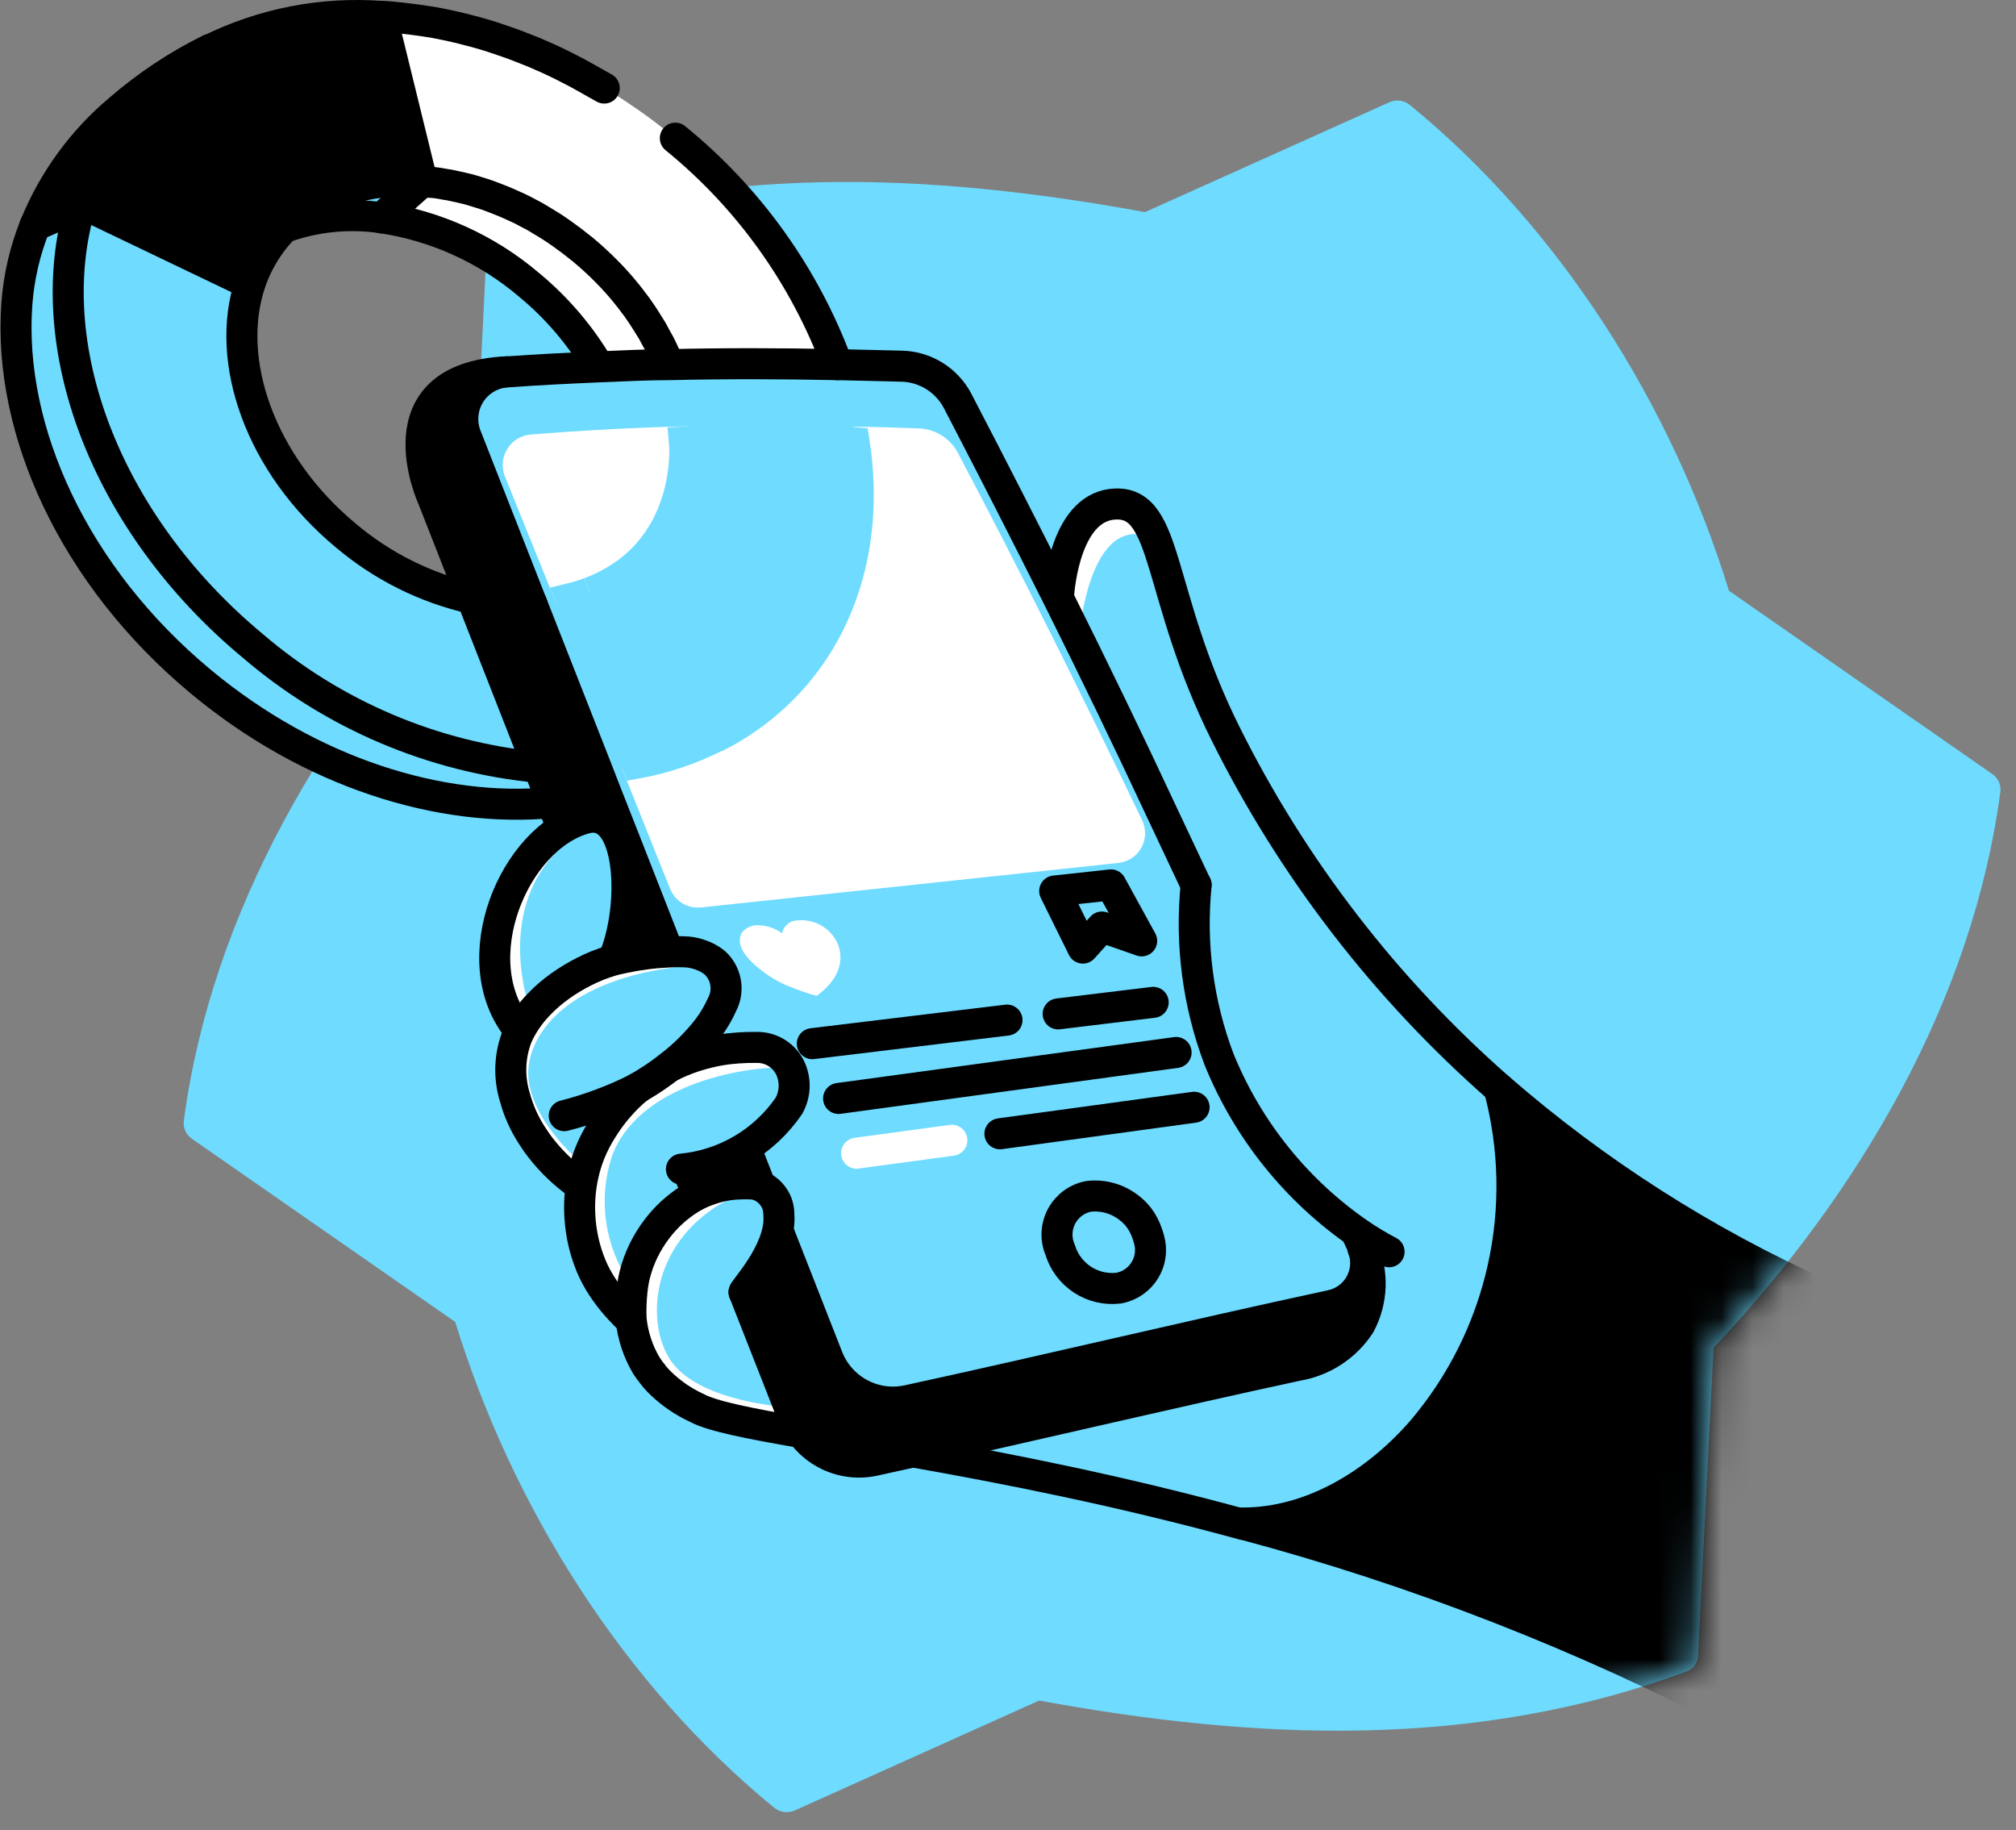 <svg xmlns="http://www.w3.org/2000/svg" width="65" height="59" viewBox="0 0 65 59" fill="none"><rect x="0" y="0" width="65" height="59" fill="#808080" stroke="none"/><g id="Group 2590"><path id="Vector" d="M55.744 19.043C53.912 13.086 50.318 7.355 45.455 3.381C45.363 3.307 45.252 3.26 45.135 3.245C45.017 3.23 44.898 3.249 44.791 3.298L36.918 6.838C29.88 5.548 22.88 5.256 16.093 7.756C15.974 7.79 15.87 7.861 15.794 7.959C15.719 8.056 15.678 8.175 15.675 8.299C15.592 10.215 15.174 18.208 15.174 18.208C10.511 23.168 6.826 29.37 5.928 36.12C5.912 36.231 5.926 36.345 5.97 36.448C6.015 36.551 6.087 36.64 6.179 36.705L14.678 42.616C16.51 48.572 20.104 54.304 24.963 58.278C25.056 58.352 25.167 58.399 25.285 58.414C25.403 58.428 25.523 58.41 25.631 58.361L33.504 54.821C40.541 56.111 47.538 56.403 54.329 53.903C54.448 53.871 54.553 53.801 54.629 53.704C54.704 53.607 54.745 53.487 54.747 53.364L55.248 43.45C59.914 38.496 63.596 32.288 64.494 25.538C64.51 25.428 64.495 25.315 64.451 25.213C64.407 25.11 64.335 25.022 64.243 24.958L55.744 19.043Z" fill="#6EDBFF"></path><g id="Group"><g id="Mask Group"><mask id="mask0_4523_5815" style="mask-type:alpha" maskUnits="userSpaceOnUse" x="5" y="3" width="60" height="56"><path id="Vector_2" d="M55.744 19.043C53.912 13.086 50.318 7.355 45.455 3.381C45.363 3.307 45.252 3.26 45.135 3.245C45.017 3.23 44.898 3.249 44.791 3.298L36.918 6.838C29.88 5.548 22.88 5.256 16.093 7.756C15.974 7.79 15.87 7.861 15.794 7.959C15.719 8.056 15.678 8.175 15.675 8.299C15.592 10.215 15.174 18.208 15.174 18.208C10.511 23.168 6.826 29.37 5.928 36.12C5.912 36.231 5.926 36.345 5.97 36.448C6.015 36.551 6.087 36.64 6.179 36.705L14.678 42.616C16.51 48.572 20.104 54.304 24.963 58.278C25.056 58.352 25.167 58.399 25.285 58.414C25.403 58.428 25.523 58.41 25.631 58.361L33.504 54.821C40.541 56.111 47.538 56.403 54.329 53.903C54.448 53.871 54.553 53.801 54.629 53.704C54.704 53.607 54.745 53.487 54.747 53.364L55.248 43.45C59.914 38.496 63.596 32.288 64.494 25.538C64.51 25.428 64.495 25.315 64.451 25.213C64.407 25.11 64.335 25.022 64.243 24.958L55.744 19.043Z" fill="#E9EBEF"></path></mask><g mask="url(#mask0_4523_5815)"><path id="Vector_3" d="M58.737 41.735L56.208 55.431C51.081 52.738 45.669 50.627 40.074 49.136V49.098C42.316 49.098 44.403 47.8 45.868 46.105C47.136 44.604 48.023 42.818 48.452 40.9C48.881 38.981 48.839 36.988 48.331 35.089C51.454 37.804 54.961 40.043 58.737 41.735Z" fill="black"></path><path id="Vector_4" d="M48.335 35.089C51.457 37.804 54.962 40.043 58.737 41.735L56.208 55.431C51.081 52.738 45.669 50.627 40.074 49.136V49.098C42.316 49.098 44.403 47.8 45.868 46.105C47.137 44.604 48.025 42.819 48.454 40.9C48.884 38.982 48.843 36.988 48.335 35.089V35.089Z" stroke="black" stroke-linecap="round" stroke-linejoin="round"></path></g></g><path id="Vector_5" d="M34.785 20.651C34.785 20.651 35.048 16.359 37.248 17.369C36.952 16.785 36.597 16.084 35.996 16.251C35.601 16.338 35.24 16.539 34.956 16.828C34.673 17.117 34.48 17.482 34.401 17.879C34.167 18.927 34.126 19.306 34.126 19.306L34.785 20.651Z" fill="white"></path><path id="Vector_6" d="M43.968 40.274C44.137 40.662 44.216 41.083 44.2 41.506C44.183 41.929 44.071 42.342 43.873 42.716C43.645 43.065 43.348 43.363 42.999 43.59C42.651 43.818 42.259 43.971 41.848 44.039C37.736 44.928 33.625 45.905 29.513 46.815L28.186 47.107C27.75 47.2 27.296 47.163 26.881 46.998C26.467 46.834 26.11 46.551 25.856 46.185L25.468 45.375L24.015 41.676C24.34 41.209 24.628 40.716 24.875 40.203C24.956 40.012 25.017 39.813 25.059 39.61L26.695 43.784C26.891 44.284 27.258 44.697 27.731 44.951C28.203 45.205 28.75 45.283 29.275 45.17C33.829 44.181 38.383 43.083 42.938 42.102C43.132 42.061 43.315 41.979 43.475 41.862C43.635 41.744 43.769 41.594 43.866 41.421C43.964 41.248 44.023 41.056 44.041 40.858C44.059 40.661 44.034 40.461 43.968 40.274Z" fill="black"></path><path id="Vector_7" d="M34.121 19.302C35.269 21.606 36.38 23.894 37.461 26.215L36.35 26.632C34.422 22.608 32.431 18.617 30.415 14.798C30.333 14.646 30.213 14.519 30.066 14.428C29.92 14.337 29.752 14.286 29.58 14.28C28.908 14.28 28.24 14.239 27.584 14.23C25.731 14.189 23.924 14.189 22.112 14.23C20.48 14.272 18.839 14.36 17.157 14.493C17.082 14.499 17.009 14.522 16.944 14.56C16.879 14.599 16.824 14.652 16.784 14.716C16.743 14.78 16.718 14.852 16.71 14.927C16.703 15.002 16.713 15.078 16.739 15.149L18.409 19.281L20.53 24.591L20.751 25.15L22.062 28.431C22.099 28.525 22.165 28.604 22.251 28.656C22.337 28.708 22.438 28.73 22.538 28.719L25.597 28.394L25.723 29.571C25.606 29.578 25.494 29.622 25.405 29.697C25.316 29.772 25.253 29.875 25.226 29.988C24.983 29.817 24.686 29.739 24.391 29.771C24.308 29.781 24.227 29.808 24.155 29.852C24.083 29.895 24.021 29.953 23.974 30.022C23.974 30.047 23.944 30.072 23.932 30.101C23.903 30.179 23.892 30.262 23.9 30.344C23.908 30.427 23.935 30.506 23.978 30.577C23.987 30.6 23.998 30.623 24.011 30.644C24.075 30.758 24.154 30.863 24.245 30.957L23.164 31.032C22.945 30.796 22.649 30.648 22.329 30.614C22.076 30.553 21.817 30.526 21.557 30.535L20.221 27.129L19.591 25.526L19.282 24.733L17.195 19.431L15.066 14.005C14.975 13.782 14.939 13.54 14.96 13.301C14.981 13.061 15.059 12.83 15.187 12.626C15.315 12.422 15.49 12.252 15.696 12.129C15.903 12.005 16.136 11.933 16.376 11.918C17.378 11.847 18.363 11.797 19.349 11.755C20.104 11.726 20.855 11.701 21.607 11.684C23.406 11.646 25.205 11.651 27.033 11.684L29.12 11.734C29.489 11.745 29.849 11.854 30.162 12.049C30.475 12.244 30.73 12.518 30.903 12.845C31.997 15.029 33.069 17.181 34.121 19.302Z" fill="#6EDBFF"></path><path id="Vector_8" d="M36.367 26.636C36.399 26.703 36.414 26.776 36.412 26.849C36.41 26.923 36.39 26.995 36.355 27.059C36.319 27.124 36.269 27.179 36.208 27.22C36.147 27.261 36.077 27.287 36.004 27.296L25.597 28.406L22.538 28.732C22.438 28.743 22.337 28.72 22.251 28.668C22.165 28.616 22.099 28.537 22.062 28.444L20.751 25.163L20.53 24.604C21.429 24.438 22.299 24.143 23.114 23.727C24.132 23.221 25.034 22.511 25.764 21.64C27.434 19.628 28.01 16.994 27.605 14.255C28.261 14.255 28.928 14.285 29.601 14.306C29.773 14.311 29.941 14.362 30.087 14.453C30.234 14.544 30.354 14.671 30.435 14.823C32.447 18.622 34.426 22.608 36.367 26.636Z" fill="white"></path><path id="Vector_9" d="M26.933 30.276C26.933 30.276 27.572 31.191 26.332 32.105C26.037 32.023 25.747 31.924 25.464 31.808C24.997 31.628 24.572 31.337 24.212 30.99C24.118 30.895 24.036 30.79 23.965 30.677C23.952 30.656 23.941 30.634 23.932 30.61C23.89 30.539 23.863 30.46 23.855 30.378C23.848 30.295 23.858 30.212 23.886 30.134C23.886 30.105 23.915 30.08 23.928 30.055C24.032 29.928 24.182 29.848 24.345 29.83C24.656 29.81 24.964 29.901 25.213 30.088C25.236 29.971 25.299 29.866 25.391 29.79C25.483 29.713 25.599 29.672 25.718 29.671C25.957 29.649 26.198 29.693 26.412 29.8C26.627 29.907 26.807 30.072 26.933 30.276Z" fill="white"></path><path id="Vector_10" d="M25.606 45.721C25.671 45.885 25.755 46.041 25.856 46.185C24.141 45.888 22.959 45.654 22.467 45.387C22.041 45.192 21.652 44.927 21.315 44.602C21.202 44.497 21.1 44.381 21.01 44.256C20.973 44.214 20.939 44.17 20.91 44.123L20.834 44.01C20.569 43.561 20.404 43.059 20.35 42.54C20.35 42.465 20.35 42.386 20.35 42.311C20.431 41.364 20.716 40.445 21.185 39.618C21.475 39.234 21.833 38.906 22.241 38.65C22.4 38.552 22.568 38.468 22.742 38.4L22.93 38.333C23.457 38.215 24 38.182 24.537 38.237C20.931 39.351 20.701 42.616 21.669 43.922C22.638 45.229 25.48 45.371 25.48 45.371L25.606 45.721Z" fill="white"></path><path id="Vector_11" d="M19.098 2.609C20.043 3.144 20.938 3.761 21.774 4.454C24.138 6.376 25.943 8.897 27 11.755C25.163 11.717 23.364 11.713 21.573 11.755C21.543 11.669 21.506 11.585 21.465 11.504C21.406 11.375 21.344 11.246 21.281 11.116C21.219 10.987 21.169 10.903 21.106 10.799C21.043 10.695 21.047 10.69 21.018 10.64C20.989 10.59 20.901 10.448 20.839 10.352C20.776 10.256 20.693 10.123 20.613 10.014C20.568 9.945 20.52 9.878 20.467 9.814C20.388 9.701 20.3 9.593 20.212 9.484C20.011 9.231 19.795 8.99 19.566 8.762C19.449 8.641 19.323 8.52 19.194 8.403C19.065 8.286 18.935 8.173 18.802 8.061L18.451 7.785C18.347 7.706 18.242 7.626 18.138 7.556C18.034 7.485 17.896 7.389 17.775 7.309L17.424 7.096C17.308 7.023 17.188 6.956 17.065 6.896C16.948 6.829 16.827 6.771 16.706 6.712L16.343 6.55C16.222 6.495 16.101 6.445 15.98 6.403C15.859 6.362 15.734 6.312 15.613 6.27L15.233 6.153C15.116 6.12 14.995 6.086 14.878 6.061L14.586 5.998C14.525 5.983 14.464 5.972 14.402 5.965H14.364C14.201 5.936 14.035 5.911 13.872 5.894L13.626 5.873L12.319 0.547C12.515 0.547 12.711 0.572 12.908 0.593C13.091 0.593 13.275 0.635 13.463 0.664H13.513L13.993 0.739L14.168 0.772C14.344 0.806 14.519 0.843 14.694 0.885C14.861 0.923 15.032 0.964 15.199 1.01L15.358 1.052C15.541 1.102 15.725 1.156 15.905 1.215L16.36 1.369C16.51 1.419 16.66 1.478 16.811 1.536C16.961 1.595 17.107 1.653 17.253 1.711C17.558 1.841 17.862 1.979 18.163 2.129L18.61 2.359L19.027 2.588L19.098 2.609Z" fill="white"></path><path id="Vector_12" d="M25.468 34.413C23.761 34.359 20.534 35.052 19.728 37.281C19.505 37.96 19.441 38.682 19.543 39.39C19.644 40.099 19.907 40.774 20.313 41.363L20.129 42.353L20.1 42.319C19.68 41.769 19.303 41.187 18.973 40.578C18.701 39.825 18.622 39.016 18.743 38.224V38.166C18.843 38.016 18.894 37.84 18.889 37.661C19.04 37.222 19.214 36.791 19.411 36.371C19.716 35.879 20.098 35.439 20.542 35.068C20.797 34.922 21.031 34.776 21.244 34.626C21.36 34.547 21.473 34.463 21.578 34.38C21.693 34.318 21.811 34.262 21.932 34.213C22.221 34.09 22.52 33.993 22.826 33.92C22.942 33.891 23.064 33.866 23.18 33.845H23.26C24.792 33.628 24.712 33.779 25.468 34.413Z" fill="white"></path><path id="Vector_13" d="M22.296 30.656C22.6 30.735 22.885 30.877 23.13 31.074C18.927 31.207 17.19 32.914 17.04 34.413C16.89 35.912 18.71 37.54 18.873 37.54C18.809 37.753 18.76 37.971 18.727 38.191C18.642 38.156 18.56 38.115 18.48 38.07C18.028 37.724 17.63 37.313 17.299 36.851C17.017 36.394 16.783 35.908 16.602 35.402C16.411 34.784 16.425 34.121 16.643 33.511C16.668 33.441 16.698 33.373 16.731 33.307C16.898 32.975 17.115 32.671 17.374 32.405C17.78 31.975 18.257 31.617 18.785 31.349H18.827C19.123 31.22 19.403 31.111 19.662 31.015L19.787 30.974H19.812C19.904 30.944 20 30.923 20.096 30.902C20.573 30.8 21.057 30.737 21.544 30.715C21.757 30.702 21.97 30.702 22.183 30.715H22.283L22.296 30.656Z" fill="white"></path><path id="Vector_14" d="M22.129 14.259C22.143 14.482 22.143 14.705 22.129 14.927C22.129 14.998 22.129 15.073 22.129 15.144C22.129 15.215 22.128 15.286 22.099 15.357C22.07 15.428 22.07 15.52 22.053 15.595V15.666L22.028 15.771C21.999 15.887 21.97 16 21.932 16.113C21.895 16.226 21.87 16.301 21.836 16.388C21.825 16.413 21.815 16.438 21.807 16.463C21.761 16.572 21.715 16.676 21.665 16.781C21.603 16.906 21.536 17.031 21.461 17.152C21.386 17.273 21.306 17.39 21.219 17.507C21.131 17.624 21.131 17.624 21.085 17.678C20.983 17.801 20.874 17.918 20.759 18.029C20.705 18.087 20.646 18.142 20.584 18.192L20.405 18.346L20.334 18.396L20.188 18.505C20.129 18.547 20.075 18.584 20.012 18.622C19.95 18.659 19.899 18.693 19.841 18.726C19.784 18.763 19.724 18.797 19.662 18.826H19.637C19.549 18.877 19.459 18.922 19.365 18.96C19.282 19.002 19.194 19.035 19.106 19.068H19.077C18.878 19.144 18.675 19.207 18.468 19.256L16.798 15.123C16.771 15.053 16.761 14.977 16.769 14.902C16.776 14.827 16.802 14.755 16.842 14.691C16.883 14.627 16.938 14.574 17.002 14.535C17.067 14.497 17.14 14.474 17.215 14.468C18.885 14.335 20.555 14.247 22.17 14.205L22.129 14.259Z" fill="white"></path><path id="Vector_15" d="M21.456 11.5C21.494 11.584 21.532 11.667 21.565 11.751C20.814 11.751 20.062 11.793 19.307 11.822C18.714 10.812 17.948 9.915 17.044 9.171C15.697 8.029 14.057 7.284 12.31 7.021L13.613 5.857L13.859 5.878C14.022 5.878 14.185 5.919 14.352 5.949H14.389C14.451 5.956 14.513 5.967 14.573 5.982L14.865 6.045L15.22 6.136L15.6 6.253C15.721 6.295 15.846 6.337 15.967 6.387C16.088 6.437 16.209 6.479 16.33 6.533L16.694 6.696L17.053 6.879C17.174 6.942 17.291 7.009 17.412 7.08L17.762 7.293C17.883 7.372 18.004 7.451 18.125 7.539C18.246 7.627 18.334 7.689 18.438 7.769L18.789 8.044C18.923 8.157 19.056 8.269 19.181 8.386C19.307 8.503 19.436 8.624 19.553 8.745C19.782 8.979 20 9.221 20.2 9.467C20.288 9.576 20.375 9.685 20.455 9.797C20.507 9.861 20.556 9.928 20.601 9.998C20.679 10.106 20.754 10.219 20.826 10.336C20.889 10.432 20.947 10.528 21.006 10.624C21.064 10.72 21.068 10.728 21.093 10.782C21.118 10.837 21.214 10.995 21.269 11.1C21.323 11.204 21.398 11.371 21.456 11.5Z" fill="white"></path><path id="Vector_16" d="M20.175 27.166L21.511 30.573C20.93 30.597 20.357 30.711 19.812 30.911H19.787L19.691 30.66C20.08 29.587 20.121 28.419 19.808 27.321C19.767 27.157 19.692 27.004 19.587 26.872C19.483 26.74 19.352 26.631 19.202 26.553C19.027 26.511 18.845 26.505 18.667 26.535C18.489 26.565 18.319 26.631 18.167 26.728H18.142L17.808 25.893L17.391 24.787L15.245 19.315L13.968 16.059C13.968 16.059 12.202 12.21 16.36 12.005C16.119 12.021 15.886 12.093 15.68 12.216C15.473 12.339 15.298 12.51 15.17 12.714C15.042 12.917 14.965 13.149 14.944 13.389C14.922 13.628 14.959 13.87 15.049 14.092L17.178 19.519L19.265 24.82L19.574 25.614L20.175 27.166Z" fill="black"></path><path id="Vector_17" d="M20.388 35.131L20.534 35.052C20.09 35.423 19.708 35.862 19.403 36.354V36.329C19.641 35.864 19.977 35.455 20.388 35.131Z" fill="white"></path><path id="Vector_18" d="M18.167 26.716C18.497 26.589 18.849 26.529 19.202 26.54C15.805 28.306 16.894 31.967 17.082 32.518C17.005 32.599 16.937 32.687 16.877 32.781L16.539 33.069C16.489 32.877 16.088 31.307 15.984 30.477C15.982 30.442 15.982 30.407 15.984 30.372C16.034 29.821 16.152 29.279 16.335 28.757L16.368 28.673C16.368 28.623 16.41 28.569 16.435 28.519C16.543 28.286 16.673 28.064 16.823 27.855C17.183 27.398 17.633 27.02 18.146 26.745L18.167 26.716Z" fill="white"></path><path id="Vector_19" d="M17.374 24.766L17.791 25.872C14.177 26.219 9.986 24.904 6.467 21.982C2.363 18.576 0.234 13.88 0.527 9.806C0.589 8.937 0.786 8.084 1.111 7.276L1.199 7.309L2.584 6.633C1.236 11.091 3.328 16.864 8.145 20.859C10.738 23.079 13.954 24.444 17.353 24.766H17.374Z" fill="#6EDBFF"></path><path id="Vector_20" d="M15.224 19.294L17.37 24.766C13.971 24.444 10.755 23.079 8.161 20.859C3.344 16.864 1.253 11.091 2.601 6.633L2.697 6.587L7.969 9.113H8.065C7.23 11.617 8.387 14.957 11.146 17.248C12.321 18.243 13.719 18.94 15.22 19.281L15.224 19.294Z" fill="#6EDBFF"></path><path id="Vector_21" d="M17.103 32.589L16.877 32.781C16.937 32.687 17.005 32.599 17.082 32.518L17.103 32.589Z" fill="white"></path><path id="Vector_22" d="M12.302 0.53L13.609 5.857C13.537 5.853 13.464 5.853 13.392 5.857C13.283 5.857 13.179 5.857 13.07 5.857H12.766C12.588 5.861 12.411 5.877 12.235 5.903H12.068L11.868 5.94L11.697 5.974C11.615 5.989 11.534 6.008 11.455 6.032L11.138 6.124C10.987 6.174 10.841 6.232 10.695 6.291L10.457 6.404C10.299 6.478 10.147 6.564 10.002 6.662C9.856 6.758 9.718 6.859 9.585 6.967C9.515 7.018 9.45 7.074 9.389 7.134C9.355 7.162 9.322 7.193 9.293 7.226L9.197 7.318C9.105 7.41 9.017 7.506 8.934 7.606C8.566 8.051 8.283 8.561 8.099 9.108H8.003L2.731 6.583L2.635 6.629C2.95 5.559 3.481 4.564 4.196 3.707C4.913 2.843 5.797 2.133 6.796 1.62C8.502 0.773 10.403 0.397 12.302 0.53Z" fill="black"></path><path id="Vector_23" d="M13.613 5.857L12.311 7.021C11.252 6.865 10.171 6.972 9.163 7.334L9.259 7.243C9.289 7.21 9.321 7.179 9.355 7.151C9.418 7.092 9.485 7.038 9.551 6.984C9.689 6.875 9.827 6.775 9.969 6.679C10.116 6.585 10.268 6.498 10.424 6.42L10.662 6.308C10.808 6.249 10.954 6.191 11.104 6.141L11.421 6.049L11.664 5.99L11.835 5.957L12.035 5.919H12.202C12.378 5.893 12.555 5.878 12.732 5.873H13.037C13.146 5.873 13.25 5.873 13.358 5.873C13.443 5.862 13.528 5.857 13.613 5.857Z" fill="#6EDBFF"></path><path id="Vector_24" d="M6.763 1.607C5.764 2.12 4.879 2.83 4.162 3.694C3.448 4.552 2.917 5.546 2.601 6.616L1.128 7.259C1.719 5.801 2.659 4.511 3.866 3.502C4.748 2.751 5.721 2.115 6.763 1.607Z" fill="#6EDBFF"></path><path id="Vector_25" d="M2.601 6.633L1.215 7.309L1.128 7.276L2.601 6.633Z" fill="#6EDBFF"></path><path id="Vector_26" d="M37 39.798C37.069 40.004 37.102 40.159 37.094 40.347C37.087 40.535 37.036 40.719 36.947 40.886C36.858 41.052 36.733 41.196 36.58 41.306C36.428 41.417 36.252 41.492 36.067 41.526C35.659 41.574 35.247 41.478 34.903 41.254C34.559 41.029 34.304 40.691 34.184 40.299C34.109 40.126 34.073 39.938 34.081 39.749C34.088 39.561 34.138 39.376 34.227 39.21C34.315 39.043 34.441 38.899 34.593 38.787C34.745 38.676 34.921 38.6 35.106 38.566C35.515 38.52 35.927 38.617 36.272 38.842C36.616 39.067 36.852 39.353 37 39.798Z" stroke="black" stroke-linecap="round" stroke-linejoin="round"></path><path id="Vector_27" d="M2.601 6.629L2.697 6.583L7.969 9.108" stroke="black" stroke-linecap="round" stroke-linejoin="round"></path><path id="Vector_28" d="M12.302 7.025L12.306 7.021L13.609 5.857" stroke="black" stroke-linecap="round" stroke-linejoin="round"></path><path id="Vector_29" d="M27 11.755L29.087 11.805C29.456 11.816 29.815 11.925 30.128 12.12C30.441 12.315 30.697 12.589 30.87 12.915C31.983 15.053 33.071 17.181 34.134 19.302C35.282 21.606 36.392 23.894 37.473 26.215L38.563 28.527" stroke="black" stroke-linecap="round" stroke-linejoin="round"></path><path id="Vector_30" d="M17.149 19.469L19.232 24.77L19.54 25.564L20.171 27.166L21.506 30.573" stroke="black" stroke-linecap="round" stroke-linejoin="round"></path><path id="Vector_31" d="M24.512 38.22L24.07 37.093" stroke="black" stroke-linecap="round" stroke-linejoin="round"></path><path id="Vector_32" d="M43.964 40.257C43.964 40.211 43.927 40.161 43.906 40.115C43.885 40.069 43.822 39.927 43.776 39.835" stroke="black" stroke-linecap="round" stroke-linejoin="round"></path><path id="Vector_33" d="M25.087 39.683L26.687 43.764C26.883 44.263 27.25 44.676 27.722 44.93C28.195 45.184 28.742 45.262 29.267 45.149C33.821 44.16 38.375 43.062 42.929 42.081C43.119 42.04 43.299 41.96 43.456 41.846C43.614 41.731 43.745 41.586 43.843 41.417C43.941 41.249 44.003 41.063 44.024 40.869C44.046 40.676 44.027 40.48 43.968 40.295" stroke="black" stroke-linecap="round" stroke-linejoin="round"></path><path id="Vector_34" d="M22.817 33.904L22.813 33.895L22.63 33.425" stroke="black" stroke-linecap="round" stroke-linejoin="round"></path><path id="Vector_35" d="M19.783 30.915C20.507 29.26 20.397 25.963 18.867 26.381C16.571 27.007 14.901 30.972 16.73 33.197" stroke="black" stroke-linecap="round" stroke-linejoin="round"></path><path id="Vector_36" d="M23.99 41.656L25.443 45.354L25.581 45.7C25.779 46.198 26.147 46.609 26.619 46.862C27.09 47.116 27.636 47.195 28.16 47.086L29.488 46.794C33.6 45.884 37.711 44.907 41.823 44.018C42.234 43.95 42.626 43.797 42.974 43.569C43.323 43.342 43.62 43.044 43.847 42.695C44.046 42.321 44.158 41.908 44.175 41.485C44.191 41.062 44.112 40.641 43.944 40.253" stroke="black" stroke-linecap="round" stroke-linejoin="round"></path><path id="Vector_37" d="M15.224 19.294L13.947 16.038C13.947 16.038 12.181 12.189 16.339 11.985" stroke="black" stroke-linecap="round" stroke-linejoin="round"></path><path id="Vector_38" d="M18.121 26.686L17.804 25.872" stroke="black" stroke-linecap="round" stroke-linejoin="round"></path><path id="Vector_39" d="M38.567 28.527C38.374 30.435 38.627 32.361 39.306 34.154C40.231 36.428 41.801 38.381 43.822 39.773C44.132 39.985 44.454 40.179 44.787 40.353" stroke="black" stroke-linecap="round" stroke-linejoin="round"></path><path id="Vector_40" d="M34.914 30.564L35.528 29.884L36.81 30.331L35.82 28.527L34.005 28.724L34.914 30.564Z" stroke="black" stroke-linecap="round" stroke-linejoin="round"></path><path id="Vector_41" d="M29.513 46.819C32.435 47.337 36.067 48.046 40.07 49.14" stroke="black" stroke-linecap="round" stroke-linejoin="round"></path><path id="Vector_42" d="M48.335 35.089C44.669 31.879 41.667 27.982 39.498 23.618C37.294 19.177 37.678 16.213 35.991 16.247C34.381 16.278 34.152 18.857 34.124 19.26" stroke="black" stroke-linecap="round" stroke-linejoin="round"></path><path id="Vector_43" d="M25.856 46.185C24.141 45.888 22.959 45.654 22.467 45.387C22.041 45.192 21.652 44.927 21.315 44.603C21.202 44.497 21.1 44.381 21.01 44.256C20.991 44.235 20.972 44.213 20.956 44.189L20.91 44.123L20.834 44.01C20.569 43.561 20.404 43.059 20.35 42.541M20.35 42.541C20.35 42.465 20.35 42.616 20.35 42.541ZM20.35 42.541C20.325 42.135 20.363 41.498 20.463 41.105C20.598 40.565 20.843 40.059 21.181 39.618C21.471 39.234 21.829 38.906 22.237 38.65C22.396 38.552 22.564 38.468 22.738 38.4L22.926 38.333C23.229 38.23 23.545 38.173 23.865 38.166C23.982 38.16 24.099 38.16 24.216 38.166C24.325 38.17 24.433 38.195 24.533 38.241C24.725 38.331 24.884 38.479 24.989 38.664C25.094 38.848 25.115 39.029 25.117 39.272C25.128 40.365 24.014 41.546 23.989 41.654" stroke="black" stroke-linecap="round" stroke-linejoin="round"></path><path id="Vector_44" d="M20.558 35.076C19.861 35.441 18.955 35.776 18.192 35.966" stroke="black" stroke-linecap="round" stroke-linejoin="round"></path><path id="Vector_45" d="M18.61 38.145C18.565 38.114 18.521 38.08 18.48 38.045C18.028 37.699 17.63 37.288 17.299 36.826L17.149 36.6C16.904 36.223 16.72 35.811 16.602 35.377C16.411 34.759 16.425 34.096 16.643 33.486C16.668 33.416 16.698 33.348 16.731 33.282C16.898 32.95 17.115 32.646 17.374 32.38C17.78 31.95 18.299 31.592 18.827 31.324C19.094 31.186 19.413 31.057 19.702 30.973C19.794 30.943 20 30.898 20.096 30.878C20.573 30.775 21.057 30.712 21.544 30.69C21.757 30.677 21.97 30.677 22.183 30.69C22.503 30.723 22.899 30.871 23.118 31.107C23.274 31.279 23.373 31.494 23.401 31.725C23.43 31.955 23.386 32.188 23.276 32.393C23.106 32.769 22.88 33.116 22.604 33.424C22.301 33.777 21.961 34.097 21.59 34.38C21.486 34.463 21.344 34.572 21.227 34.651C21.014 34.801 20.78 34.947 20.526 35.093" stroke="black" stroke-linecap="round" stroke-linejoin="round"></path><path id="Vector_46" d="M20.321 42.545L20.129 42.357L20.1 42.323C19.799 42.02 19.536 41.683 19.315 41.317C19.177 41.084 19.062 40.839 18.973 40.583C18.701 39.829 18.622 38.978 18.743 38.187C18.777 37.967 18.826 37.749 18.889 37.535C18.927 37.419 18.964 37.302 19.01 37.189C19.123 36.906 19.263 36.635 19.428 36.379C19.733 35.888 20.115 35.448 20.559 35.077M21.594 34.388C21.71 34.327 21.828 34.271 21.949 34.221C22.238 34.099 22.537 34.001 22.842 33.929C22.959 33.9 23.08 33.875 23.197 33.854C23.564 33.789 24.015 33.76 24.387 33.766C24.617 33.76 24.845 33.821 25.041 33.943C25.237 34.065 25.392 34.241 25.489 34.451C25.573 34.64 25.612 34.846 25.604 35.053C25.595 35.261 25.538 35.463 25.439 35.645C25.046 36.219 24.532 36.701 23.933 37.054C23.333 37.408 22.663 37.625 21.97 37.69" stroke="black" stroke-linecap="round" stroke-linejoin="round"></path><path id="Vector_47" d="M9.163 7.334C9.071 7.426 8.984 7.522 8.9 7.622C8.532 8.068 8.249 8.577 8.065 9.125C7.23 11.63 8.387 14.969 11.146 17.261C12.321 18.255 13.719 18.953 15.22 19.294V19.294L17.366 24.766" stroke="black" stroke-linecap="round" stroke-linejoin="round"></path><path id="Vector_48" d="M6.763 1.607C8.481 0.758 10.396 0.386 12.306 0.53L13.613 5.857C13.541 5.853 13.468 5.853 13.396 5.857C13.287 5.857 13.183 5.857 13.075 5.857H12.77C12.77 5.857 12.343 5.863 12.073 5.903C11.927 5.924 11.701 5.974 11.701 5.974C11.62 5.989 11.539 6.008 11.459 6.032L11.142 6.124C10.992 6.174 10.845 6.232 10.699 6.291L10.461 6.404C10.303 6.477 10.151 6.564 10.006 6.662C9.86 6.758 9.723 6.859 9.589 6.967C9.52 7.018 9.454 7.074 9.393 7.134" stroke="black" stroke-linecap="round" stroke-linejoin="round"></path><path id="Vector_49" d="M21.774 4.454C24.138 6.376 25.943 8.897 27 11.755C25.163 11.717 23.364 11.713 21.573 11.755C20.822 11.755 20.071 11.797 19.315 11.826C18.33 11.868 17.345 11.918 16.343 11.989C16.103 12.004 15.87 12.076 15.663 12.2C15.456 12.323 15.282 12.493 15.154 12.697C15.026 12.901 14.948 13.132 14.927 13.372C14.906 13.611 14.942 13.853 15.032 14.076L17.161 19.503" stroke="black" stroke-linecap="round" stroke-linejoin="round"></path><path id="Vector_50" d="M12.302 0.53C12.498 0.53 12.695 0.555 12.891 0.576C13.415 0.632 13.793 0.693 13.976 0.722L14.152 0.756C14.327 0.789 14.502 0.827 14.677 0.868C14.844 0.906 15.016 0.948 15.182 0.994L15.341 1.035C15.525 1.085 15.704 1.14 15.888 1.198L16.343 1.353C16.493 1.403 16.643 1.461 16.794 1.52C16.944 1.578 17.09 1.636 17.236 1.695C17.541 1.824 17.846 1.962 18.146 2.112L18.593 2.342L19.01 2.572L19.065 2.605L19.482 2.839" stroke="black" stroke-linecap="round" stroke-linejoin="round"></path><path id="Vector_51" d="M17.808 25.872C14.193 26.219 10.002 24.904 6.483 21.982C2.38 18.576 0.251 13.88 0.543 9.806C0.606 8.937 0.803 8.084 1.128 7.276C1.719 5.818 2.659 4.528 3.866 3.519C4.746 2.758 5.72 2.111 6.763 1.595C5.764 2.108 4.879 2.818 4.162 3.682C3.448 4.539 2.917 5.534 2.601 6.604V6.604C1.253 11.062 3.344 16.835 8.161 20.83C10.755 23.05 13.971 24.414 17.37 24.737L17.808 25.872Z" stroke="black" stroke-linecap="round" stroke-linejoin="round"></path><path id="Vector_52" d="M19.307 11.822C18.714 10.812 17.948 9.915 17.044 9.171C15.697 8.029 14.058 7.284 12.311 7.021C11.252 6.865 10.171 6.972 9.163 7.334L9.259 7.242C9.289 7.21 9.321 7.179 9.355 7.151C9.418 7.092 9.485 7.038 9.551 6.984" stroke="black" stroke-linecap="round" stroke-linejoin="round"></path><path id="Vector_53" d="M13.613 5.857L13.859 5.878C14.022 5.878 14.227 5.919 14.389 5.949C14.451 5.956 14.513 5.967 14.573 5.982L14.865 6.045C14.982 6.07 15.103 6.103 15.22 6.136L15.6 6.253C15.721 6.295 15.846 6.337 15.967 6.387C16.088 6.437 16.209 6.479 16.331 6.533L16.694 6.696C16.815 6.754 16.936 6.813 17.053 6.879C17.176 6.94 17.296 7.007 17.412 7.08L17.762 7.293C17.883 7.372 18.004 7.451 18.125 7.539C18.247 7.627 18.334 7.689 18.439 7.769L18.789 8.044C18.923 8.157 19.056 8.269 19.181 8.386C19.307 8.503 19.436 8.624 19.553 8.745C19.782 8.974 19.998 9.215 20.2 9.467C20.288 9.576 20.375 9.685 20.455 9.797C20.507 9.861 20.556 9.928 20.601 9.998C20.679 10.106 20.754 10.219 20.826 10.336C20.889 10.432 20.947 10.528 21.006 10.624C21.064 10.72 21.068 10.728 21.093 10.782C21.119 10.837 21.214 10.995 21.269 11.1C21.323 11.204 21.394 11.358 21.452 11.488C21.511 11.617 21.527 11.655 21.561 11.738" stroke="black" stroke-linecap="round" stroke-linejoin="round"></path><path id="Vector_54" d="M27.609 14.259C28.265 14.259 28.933 14.289 29.605 14.31C29.777 14.315 29.945 14.366 30.091 14.457C30.238 14.548 30.358 14.675 30.439 14.827C32.456 18.647 34.447 22.637 36.375 26.661C36.407 26.728 36.422 26.801 36.42 26.874C36.418 26.948 36.399 27.02 36.363 27.084C36.328 27.149 36.277 27.204 36.216 27.245C36.155 27.286 36.085 27.312 36.012 27.321L25.606 28.431L22.546 28.757C22.446 28.767 22.345 28.745 22.259 28.693C22.174 28.641 22.107 28.562 22.07 28.469L20.759 25.188L20.538 24.628" stroke="white" stroke-linecap="round" stroke-linejoin="round"></path><path id="Vector_55" d="M18.409 19.294L16.739 15.161C16.713 15.091 16.703 15.015 16.71 14.94C16.718 14.865 16.743 14.792 16.784 14.729C16.824 14.665 16.879 14.612 16.944 14.573C17.009 14.534 17.082 14.511 17.157 14.506C18.827 14.372 20.496 14.284 22.112 14.243" stroke="white" stroke-linecap="round" stroke-linejoin="round"></path><path id="Rectangle 1" d="M22.206 37.651L24.085 37.025L24.294 38.069L22.415 38.486L22.206 37.651Z" fill="black"></path><path id="Vector_56" d="M23.114 23.727C22.299 24.143 21.429 24.438 20.53 24.603L18.409 19.294C18.616 19.244 18.82 19.182 19.019 19.106" stroke="#6EDBFF" stroke-miterlimit="10"></path><path id="Vector_57" d="M19.019 19.106C22.415 17.823 22.07 14.247 22.07 14.247L24.92 14.066L27.543 14.275C27.96 17.014 27.372 19.669 25.702 21.681C24.971 22.552 24.069 23.263 23.051 23.769" stroke="#6EDBFF" stroke-miterlimit="10"></path><path id="Vector_58" d="M1.123 7.276L2.597 6.633" stroke="black" stroke-linecap="round" stroke-linejoin="round"></path><path id="Vector_59" d="M34.117 32.685L37.181 32.313" stroke="black" stroke-linecap="round" stroke-linejoin="round"></path><path id="Vector_60" d="M26.19 33.645L32.468 32.885" stroke="black" stroke-linecap="round" stroke-linejoin="round"></path><path id="Vector_61" d="M27.038 35.411L37.92 33.929" stroke="black" stroke-linecap="round" stroke-linejoin="round"></path><path id="Vector_62" d="M32.239 36.55L38.5 35.695" stroke="black" stroke-linecap="round" stroke-linejoin="round"></path><path id="Vector_63" d="M27.618 37.176L30.69 36.759" stroke="white" stroke-linecap="round" stroke-linejoin="round"></path><path id="Vector_64" d="M22.488 38.487L22.16 37.702L22.165 37.715" stroke="black" stroke-linecap="round" stroke-linejoin="round"></path></g></g></svg>